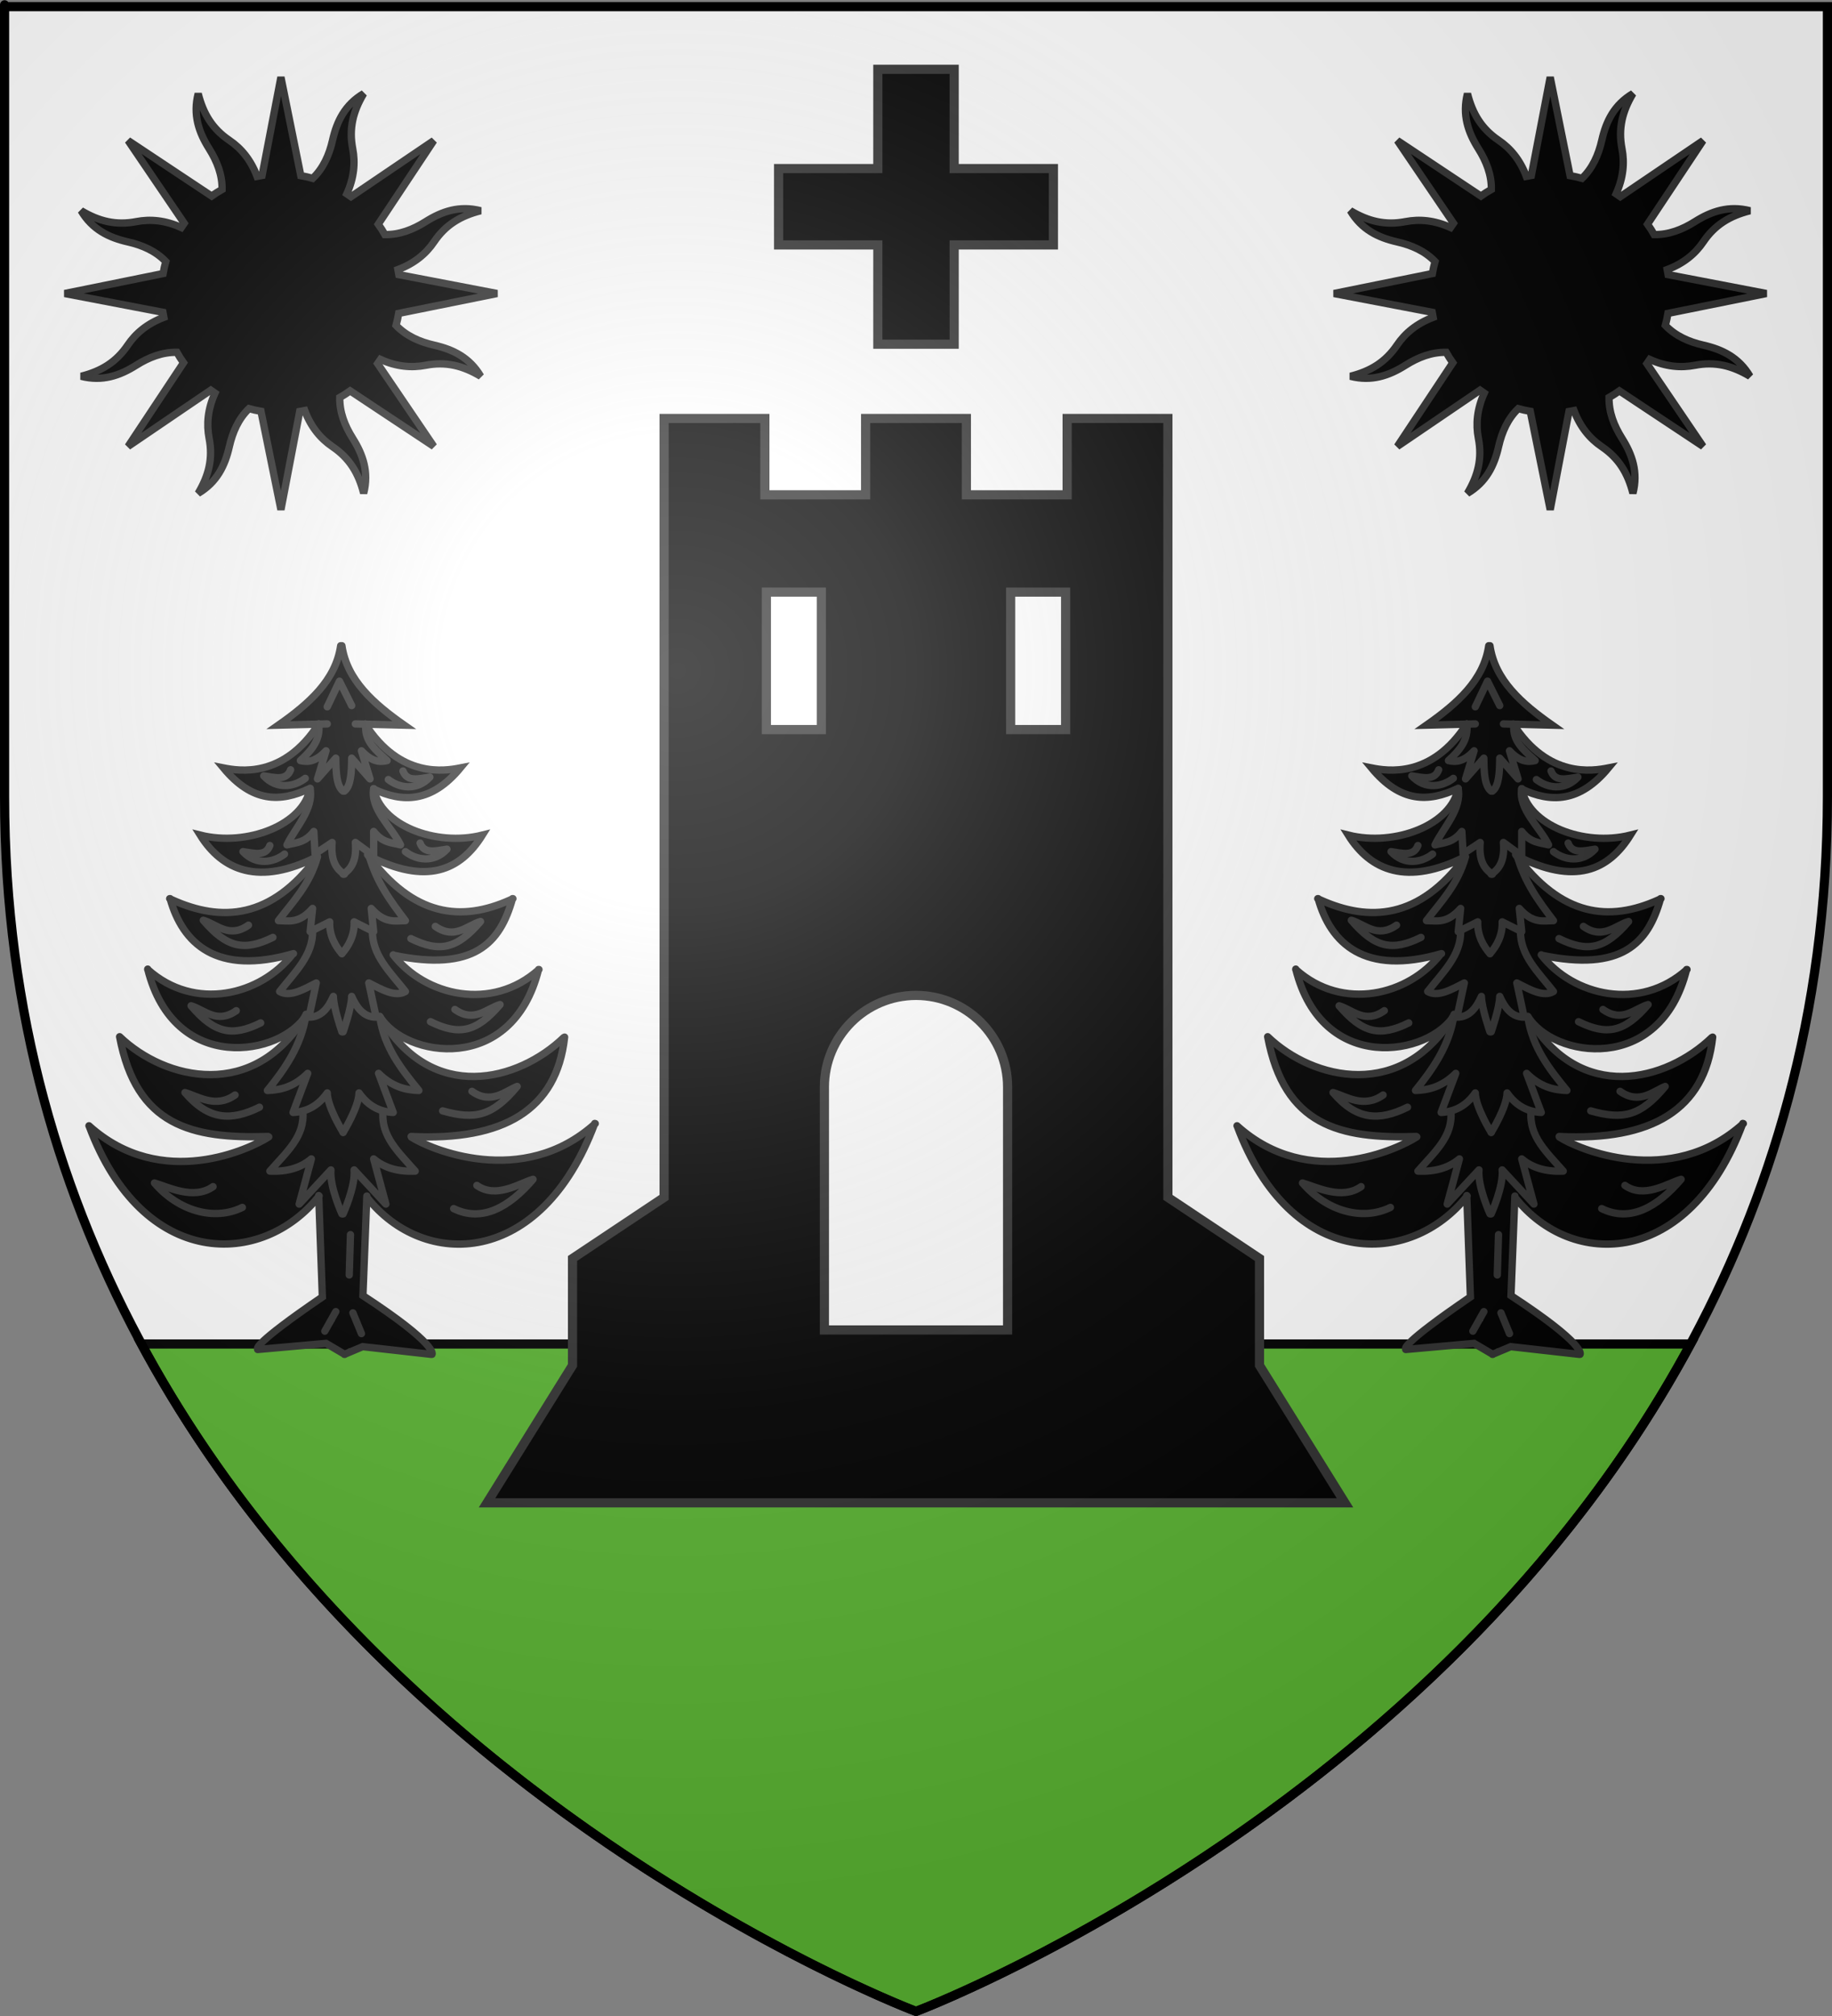 <?xml version="1.0" encoding="UTF-8" standalone="no"?>
<svg
   xmlns:dc="http://purl.org/dc/elements/1.1/"
   xmlns:cc="http://creativecommons.org/ns#"
   xmlns:rdf="http://www.w3.org/1999/02/22-rdf-syntax-ns#"
   xmlns:svg="http://www.w3.org/2000/svg"
   xmlns="http://www.w3.org/2000/svg"
   xmlns:xlink="http://www.w3.org/1999/xlink"
   xmlns:sodipodi="http://sodipodi.sourceforge.net/DTD/sodipodi-0.dtd"
   xmlns:inkscape="http://www.inkscape.org/namespaces/inkscape"
   height="660"
   width="600"
   version="1.0"
   id="svg2"
   sodipodi:version="0.32"
   inkscape:version="0.46"
   sodipodi:docname="Blason_ville_fr_Esquièze-Sère_01(65).svg"
   sodipodi:docbase="D:\Mes documents\Renaud-Notre Lapin"
   inkscape:export-filename="/Users/olivier/Desktop/Blason Rouge/Blason_Vide_3D.png"
   inkscape:export-xdpi="144"
   inkscape:export-ydpi="144"
   inkscape:output_extension="org.inkscape.output.svg.inkscape">
  <rect width="100%" height="100%" fill="#808080" stroke="none"/>
  <sodipodi:namedview
     inkscape:window-height="977"
     inkscape:window-width="1280"
     inkscape:pageshadow="2"
     inkscape:pageopacity="0.0"
     guidetolerance="10.0"
     gridtolerance="10.0"
     objecttolerance="10.0"
     borderopacity="1.0"
     bordercolor="#666666"
     pagecolor="#ffffff"
     id="base"
     showgrid="false"
     height="660px"
     inkscape:zoom="1.1621212"
     inkscape:cx="299.99987"
     inkscape:cy="329.99972"
     inkscape:window-x="-4"
     inkscape:window-y="-4"
     inkscape:current-layer="layer3"
     inkscape:object-nodes="true"
     inkscape:snap-global="true" />
  <desc
     id="desc4">Flag of Canton of Valais (Wallis)</desc>
  <defs
     id="defs6">
    <linearGradient
       id="linearGradient2893">
      <stop
         style="stop-color:white;stop-opacity:0.314;"
         offset="0"
         id="stop2895" />
      <stop
         id="stop2897"
         offset="0.19"
         style="stop-color:white;stop-opacity:0.251;" />
      <stop
         style="stop-color:#6b6b6b;stop-opacity:0.125;"
         offset="0.6"
         id="stop2901" />
      <stop
         style="stop-color:black;stop-opacity:0.125;"
         offset="1"
         id="stop2899" />
    </linearGradient>
    <radialGradient
       inkscape:collect="always"
       xlink:href="#linearGradient2893"
       id="radialGradient3163"
       gradientUnits="userSpaceOnUse"
       gradientTransform="matrix(1.353,0,0,1.349,-77.629,-85.747)"
       cx="221.445"
       cy="226.331"
       fx="221.445"
       fy="226.331"
       r="300" />
  </defs>
  <g
     inkscape:groupmode="layer"
     id="layer3"
     inkscape:label="Fond écu"
     style="display:inline">
    <path
       id="path2855"
       style="fill:#ffffff;fill-opacity:1;fill-rule:evenodd;stroke:none;stroke-width:1px;stroke-linecap:butt;stroke-linejoin:miter;stroke-opacity:1"
       d="M 300,658.5 C 300,658.5 598.5,546.18 598.5,260.728 C 598.5,-24.723 598.5,2.176 598.5,2.176 L 1.5,2.176 L 1.5,260.728 C 1.5,546.18 300,658.5 300,658.5 z"
       sodipodi:nodetypes="cccccc" />
    <path
       style="opacity:1;fill:#5ab532;fill-opacity:1;stroke:#000000;stroke-width:3;stroke-miterlimit:4;stroke-dasharray:none;stroke-opacity:1"
       d="M 46.312,440 C 129.637,594.41 300,658.5 300,658.5 C 300,658.5 470.363,594.41 553.688,440 L 46.312,440 z"
       id="rect4128" />
  </g>
  <g
     inkscape:groupmode="layer"
     id="layer4"
     inkscape:label="Meubles">
    <g
       style="display:inline"
       id="g4095"
       transform="matrix(0.8,0,0,0.8,-533.67,15.556)">
      <path
         d="M 806.901,247.423 C 804.884,250.12 804.098,255.333 801.924,258.016 C 797.434,264.683 789.166,270.909 782.977,275.953 C 782.008,276.931 786.32,276.138 786.789,276.244 C 791.657,276.512 796.614,275.849 801.435,276.421 C 801.884,277.634 799.282,276.485 798.695,276.65 C 796.615,276.351 796.732,279.866 795.434,280.951 C 790.274,287.669 783.319,292.73 774.987,294.745 C 770.585,296.187 764.138,294.376 759.669,295.034 C 760.866,296.992 764.515,300.459 766.347,301.929 C 771.962,306.3 779.94,307.552 786.748,305.474 C 789.378,304.991 791.223,303.137 793.843,302.943 C 794.476,304.907 793.572,306.008 792.841,307.799 C 787.871,316.768 778.154,321.454 768.375,323.076 C 762.843,324.061 755.55,323.151 750.049,322.514 C 750.896,324.548 753.649,327.725 755.128,329.398 C 761.834,336.345 772.476,338.637 781.71,336.486 C 786.973,335.55 791.49,333.087 796.472,331.239 C 797.642,330.691 797.737,331.306 797.174,331.827 C 789.977,341.78 780.111,350.757 767.852,353.598 C 758.205,355.973 746.918,352.714 737.837,349.306 C 736.398,348.777 738.761,352.82 738.966,352.4 C 741.911,360.092 746.745,367.834 754.613,370.909 C 761.723,374.051 770.332,373.634 777.862,372.648 C 781.187,372.278 783.706,370.839 787.002,370.659 C 787.549,371.739 786.453,372.189 786.004,373.075 C 778.755,381.262 768.396,386.231 757.456,387.172 C 750.981,387.678 744.498,387.063 738.552,384.345 C 735.355,383.229 731.711,379.861 728.724,378.446 C 728.297,379.589 729.809,382.572 730.059,383.778 C 734.157,394.666 743.666,405.097 755.255,407.825 C 767.406,410.642 781.495,407.895 790.161,398.551 C 791.138,397.749 791.485,394.611 793.029,395.066 C 793.569,396.151 791.757,396.718 791.373,397.706 C 785.141,407.425 776.222,415.223 764.914,418.275 C 749.479,422.675 732.847,417.999 720.369,408.498 C 719.66,408.353 717.752,405.485 717.134,406.279 C 717.905,411.435 720.111,418.618 722.28,423.336 C 726.546,432.002 734.507,438.787 743.701,441.804 C 754.306,445.782 766.069,445.036 777.164,445.191 C 778.503,445.498 776.486,446.275 775.98,446.464 C 759.917,455.631 739.948,459.256 722.216,453.306 C 716.49,451.225 709.88,446.003 704.819,442.723 C 704.117,443.503 706.334,446.81 706.457,447.681 C 713.236,462.735 723.901,477.802 739.222,484.961 C 753.791,492.016 772.273,490.587 785.414,480.285 C 789.971,477.231 793.856,474.769 797.435,470.742 C 798.686,470.195 798.281,470.934 798.379,471.493 C 798.774,484.89 798.944,497.993 799.103,511.395 C 790.755,517.297 782.407,522.486 774.878,529.425 C 774.274,529.783 771.972,533.092 772.884,532.586 C 780.905,530.645 796.462,532.601 804.404,530.416 C 806.161,527.785 802.251,518.781 804.602,516.639 C 805.527,519.208 801.575,527.232 800.651,530.077 C 802.811,532.872 805.607,531.881 808.024,534.337 C 809.78,532.038 813.617,529.293 814.792,526.639 C 814.723,523.347 812.567,520.826 811.561,517.804 C 812.976,520.127 812.055,528.549 813.279,531.398 C 822.157,533.936 834.492,532.084 843.414,534.452 C 843.922,533.554 841.88,531.223 841.454,530.492 C 834.004,522.806 824.479,517.023 815.908,510.766 C 816.068,497.874 817.175,483.637 817.256,470.614 C 817.495,469.214 817.81,470.452 817.957,471.13 C 826.336,481.306 839.761,489.153 853.186,489.477 C 867.003,490.335 880.2,483.691 889.651,473.857 C 898.714,466.439 904.55,453.324 909.224,442.859 C 909.61,441.507 906.622,444.614 906.195,444.879 C 890.431,456.776 868.783,458.421 850.279,452.754 C 845.041,450.976 839.509,449.261 834.956,446.16 C 834,445.127 835.923,444.847 836.612,444.952 C 850.836,445.178 866.31,445.409 878.419,436.884 C 889.81,430.878 896.192,418.174 897.475,406.325 C 896.902,405.683 895.334,408.544 894.758,408.743 C 886.633,415.25 876.749,419.971 866.342,421.293 C 859.378,421.861 852.148,421.684 845.69,418.761 C 835.393,414.523 827.128,406.008 821.924,396.358 C 822.044,395.022 823.55,396.881 823.667,397.656 C 831.872,407.988 846.611,411.179 859.133,408.419 C 866.406,406.611 873.543,402.568 878.113,396.575 C 881.915,392.017 884.923,384.516 886.535,378.836 C 885.055,378.897 883.34,381.241 881.919,381.81 C 874.82,385.915 866.228,388.765 857.988,387.916 C 846.017,387.07 835.152,380.775 827.892,371.327 C 827.718,370.268 829.101,370.956 829.664,370.889 C 840.175,372.707 852.031,375.013 861.908,370.046 C 869.052,366.36 873.539,357.072 875.78,349.615 C 875.248,348.626 873.35,350.876 872.594,350.891 C 861.93,355.152 849.374,355.766 838.959,350.378 C 830.586,346.386 824.076,339.323 818.237,332.306 C 818.012,331.752 817.209,331.689 818.268,331.273 C 822.774,332.886 825.748,334.33 830.441,335.461 C 836.674,337.169 844.375,338.028 850.436,335.525 C 855.532,333.258 860.694,327.647 863.487,322.883 C 859.933,323.206 855.214,324.248 851.581,324.056 C 840.748,323.786 829.319,319.613 822.643,310.816 C 821.068,308.464 819.496,305.741 819.445,302.879 C 820.684,302.251 822.185,304.243 823.424,304.492 C 831.348,307.781 841.512,307.232 848.2,301.513 C 849.865,300.08 852.792,297.143 854.036,295.34 C 850.973,294.695 846.402,296.416 843.216,296.025 C 831.81,294.938 822.754,286.63 816.808,277.187 C 815.585,276.751 813.055,277.809 812.102,276.848 C 812.018,275.762 813.933,276.443 814.539,276.197 C 819.385,276.045 826.163,277.268 830.969,276.791 C 831.245,275.888 828.041,274.672 827.611,273.976 C 819.571,267.746 811.341,260.499 807.727,250.796 C 808.012,250.873 807.284,244.618 806.901,247.423 z"
         id="path4067"
         style="fill:#000000;fill-opacity:1;fill-rule:nonzero;stroke:none;stroke-width:1;marker:none;visibility:visible;display:inline;overflow:visible;enable-background:accumulate"
         sodipodi:nodetypes="ccccccccccccccccccccccccccccccccccccccccccccccccccccccccccccccccccccccccccccccccccccccccccccccccccccccccccc" />
      <path
         d="M 815.061,526.304 L 811.561,517.804 M 800.061,525.304 L 804.561,517.304 M 808.228,534.804 L 800.561,530.304 L 772.561,532.804 M 703.561,441.304 C 725.594,500.447 774.567,499.316 797.728,469.971 M 703.512,441.255 C 733.379,468.245 769.984,450.459 777.111,445.786 M 797.561,469.804 L 799.061,511.304 C 770.125,531.017 772.561,532.471 772.561,532.471 M 808.061,534.804 L 815.561,531.638 L 843.728,534.804 M 716.061,404.804 C 734.638,422.68 771.308,431.315 792.395,395.804 M 727.561,377.138 C 738.375,420.435 782.316,412.792 792.561,395.804 M 736.728,348.304 C 741.849,366.615 755.663,379.959 787.228,370.804 M 796.895,331.304 C 778.139,356.814 757.647,357.858 737.561,348.804 L 736.561,348.304 M 794.061,303.138 C 791.444,317.981 768.345,327.123 749.061,322.304 C 758.134,336.823 773.2,343.204 796.895,331.138 M 797.561,276.804 C 783.228,299.224 764.895,296.049 758.561,294.804 C 770.395,309.091 781.895,308.874 793.728,303.304 M 801.061,276.804 L 781.061,277.304 C 793.628,268.505 804.541,258.878 806.561,244.804 M 812.561,276.804 L 832.561,277.304 C 819.994,268.505 809.082,258.878 807.061,244.804 M 898.228,404.972 C 895.017,434.669 873.268,447.493 835.395,445.638 M 887.561,377.304 C 876.747,420.602 832.807,413.459 822.561,396.471 M 876.895,348.304 C 871.774,366.615 861.127,378.292 828.228,371.471 M 820.061,303.304 C 822.679,318.147 845.278,327.123 864.561,322.304 C 855.488,336.823 841.756,342.87 818.061,330.804 M 816.561,276.804 C 830.895,299.224 849.228,296.049 855.561,294.804 C 843.728,309.091 831.895,309.041 820.061,303.471 M 817.561,330.304 C 836.317,355.814 855.976,357.858 876.061,348.804 L 877.061,348.304 M 828.061,371.304 C 841.116,388.165 868.499,394.587 887.728,377.304 M 786.895,370.971 C 773.84,387.831 746.79,394.587 727.561,377.304 M 897.895,405.138 C 879.318,423.013 843.982,432.482 822.895,396.971 M 817.264,470.004 L 815.663,510.753 C 846.558,530.9 843.957,534.771 843.957,534.771 M 716.061,404.804 C 722.906,441.246 745.519,446.631 776.895,445.638 L 776.895,445.638 M 910.777,440.355 C 880.91,467.345 842.639,450.559 835.512,445.886 M 910.561,440.304 C 888.529,499.447 840.556,499.983 817.395,470.638"
         id="path3959"
         style="fill:none;stroke:#313131;stroke-width:3;stroke-linecap:round;stroke-linejoin:miter;stroke-miterlimit:4;stroke-dasharray:none;stroke-opacity:1"
         sodipodi:nodetypes="ccccccccccccccccccccccccccccccccccccccccccccccccccccccccccccccccccccc" />
      <g
         style="fill:none;stroke:#313131;stroke-width:3;stroke-miterlimit:4;stroke-dasharray:none;stroke-opacity:1;display:inline"
         id="g3266"
         transform="translate(655.512,194.804)">
        <path
           style="fill:none;stroke:#313131;stroke-width:3;stroke-linecap:round;stroke-linejoin:round;stroke-miterlimit:4;stroke-dasharray:none;stroke-opacity:1;display:inline"
           id="path2900"
           d="M 145.549,75 L 150.549,64.5 L 155.549,74.5" />
        <path
           style="fill:none;stroke:#313131;stroke-width:3;stroke-linecap:round;stroke-linejoin:round;stroke-miterlimit:4;stroke-dasharray:none;stroke-opacity:1;display:inline"
           id="path2938"
           d="M 142.049,82 C 142.905,88.678 138.937,92.944 134.549,97 C 137.539,97.707 140.741,97.568 145.049,93 L 141.549,104.5 L 149.049,96 C 149.094,101.933 149.38,107.503 152.049,109.5" />
        <path
           style="fill:none;stroke:#313131;stroke-width:3;stroke-linecap:round;stroke-linejoin:round;stroke-miterlimit:4;stroke-dasharray:none;stroke-opacity:1;display:inline"
           id="path2904"
           d="M 161.383,82.333 C 160.527,89.011 165.662,92.944 170.049,97 C 167.059,97.707 163.858,97.568 159.549,93 L 163.049,104.5 L 155.549,96 C 155.505,101.933 155.218,107.503 152.549,109.5" />
        <path
           style="fill:none;stroke:#313131;stroke-width:3;stroke-linecap:round;stroke-linejoin:round;stroke-miterlimit:4;stroke-dasharray:none;stroke-opacity:1;display:inline"
           id="path2898"
           d="M 130.549,100.764 C 128.805,105.441 123.938,103.874 119.549,103.264 C 124.991,109.101 132.174,107.682 136.549,104.264" />
        <path
           style="fill:none;stroke:#313131;stroke-width:3;stroke-linecap:round;stroke-linejoin:round;stroke-miterlimit:4;stroke-dasharray:none;stroke-opacity:1;display:inline"
           id="path2896"
           d="M 176.549,101.264 C 178.294,105.941 183.161,104.374 187.549,103.764 C 182.108,109.601 174.924,108.182 170.549,104.764" />
        <path
           style="fill:none;stroke:#313131;stroke-width:3;stroke-linecap:round;stroke-linejoin:round;stroke-miterlimit:4;stroke-dasharray:none;stroke-opacity:1;display:inline"
           id="use3776"
           d="M 164.549,108.5 C 163.125,116.981 172.004,124.261 175.549,131.5 C 171.883,130.56 168.216,130.71 164.549,126 L 164.549,136 L 157.049,130.5 C 157.699,137.921 155.377,141.381 152.049,143.5" />
        <path
           style="fill:none;stroke:#313131;stroke-width:3;stroke-linecap:round;stroke-linejoin:round;stroke-miterlimit:4;stroke-dasharray:none;stroke-opacity:1;display:inline"
           id="path2936"
           d="M 138.549,108.5 C 139.974,116.981 132.594,124.261 129.049,131.5 C 132.716,130.56 136.383,130.71 140.049,126 L 140.549,135.167 L 147.549,130.5 C 146.9,137.921 149.222,141.381 152.549,143.5" />
        <path
           style="fill:none;stroke:#313131;stroke-width:3;stroke-linecap:round;stroke-linejoin:round;stroke-miterlimit:4;stroke-dasharray:none;stroke-opacity:1;display:inline"
           id="path2894"
           d="M 122.049,131.764 C 120.305,136.441 115.438,134.874 111.049,134.264 C 116.491,140.101 123.674,138.682 128.049,135.264" />
        <path
           style="fill:none;stroke:#313131;stroke-width:3;stroke-linecap:round;stroke-linejoin:round;stroke-miterlimit:4;stroke-dasharray:none;stroke-opacity:1;display:inline"
           id="path2892"
           d="M 183.549,130.764 C 185.294,135.441 190.161,133.874 194.549,133.264 C 189.108,139.101 181.924,137.682 177.549,134.264" />
        <path
           style="fill:none;stroke:#313131;stroke-width:3;stroke-linecap:round;stroke-linejoin:round;stroke-miterlimit:4;stroke-dasharray:none;stroke-opacity:1;display:inline"
           id="use3772"
           d="M 162.549,135.5 C 165.809,147.111 171.689,154.791 177.549,162.5 C 173.222,162.528 169.149,163.831 163.549,157.5 L 164.549,167 L 156.549,163 C 156.802,168.55 154.141,173.112 151.549,176" />
        <path
           style="fill:none;stroke:#313131;stroke-width:3;stroke-linecap:round;stroke-linejoin:round;stroke-miterlimit:4;stroke-dasharray:none;stroke-opacity:1;display:inline"
           id="path2934"
           d="M 141.549,136.333 C 138.29,147.944 131.41,154.791 125.549,162.5 C 129.877,162.528 133.95,163.831 139.549,157.5 L 138.549,167 L 146.549,163 C 146.297,168.55 148.958,173.112 151.549,176" />
        <path
           style="fill:none;stroke:#313131;stroke-width:3;stroke-linecap:round;stroke-linejoin:round;stroke-miterlimit:4;stroke-dasharray:none;stroke-opacity:1;display:inline"
           id="path2890"
           d="M 123.299,169.353 C 111.633,175.092 104.466,173.68 94.799,162.353 C 100.319,163.961 105.378,169.951 113.299,164.353" />
        <path
           style="fill:none;stroke:#313131;stroke-width:3;stroke-linecap:round;stroke-linejoin:round;stroke-miterlimit:4;stroke-dasharray:none;stroke-opacity:1;display:inline"
           id="path2888"
           d="M 179.799,169.853 C 191.466,175.592 198.633,174.18 208.299,162.853 C 202.78,164.461 197.721,170.451 189.799,164.853" />
        <path
           style="fill:none;stroke:#313131;stroke-width:3;stroke-linecap:round;stroke-linejoin:round;stroke-miterlimit:4;stroke-dasharray:none;stroke-opacity:1;display:inline"
           id="use3766"
           d="M 164.049,166.5 C 163.77,176.745 171.537,183.772 177.549,191.5 C 173.441,193.9 167.95,190.767 162.549,188 L 165.549,202 C 160.277,202.047 157.493,197.838 155.549,193.5 C 155.462,198.333 152.049,208 152.049,208" />
        <path
           style="fill:none;stroke:#313131;stroke-width:3;stroke-linecap:round;stroke-linejoin:round;stroke-miterlimit:4;stroke-dasharray:none;stroke-opacity:1;display:inline"
           id="path2932"
           d="M 139.549,166.5 C 139.829,176.745 132.062,183.772 126.049,191.5 C 130.158,193.9 135.649,190.767 141.049,188 L 138.049,202 C 143.322,202.047 146.106,197.838 148.049,193.5 C 148.137,198.333 151.549,208 151.549,208" />
        <path
           style="fill:none;stroke:#313131;stroke-width:3;stroke-linecap:round;stroke-linejoin:round;stroke-miterlimit:4;stroke-dasharray:none;stroke-opacity:1;display:inline"
           id="path2886"
           d="M 118.299,204.353 C 106.633,210.092 99.466,208.68 89.799,197.353 C 95.319,198.961 100.378,204.951 108.299,199.353" />
        <path
           style="fill:none;stroke:#313131;stroke-width:3;stroke-linecap:round;stroke-linejoin:round;stroke-miterlimit:4;stroke-dasharray:none;stroke-opacity:1;display:inline"
           id="path2884"
           d="M 187.799,203.853 C 199.466,209.592 206.633,208.18 216.299,196.853 C 210.78,198.461 205.721,204.451 197.799,198.853" />
        <path
           style="fill:none;stroke:#313131;stroke-width:3;stroke-linecap:round;stroke-linejoin:round;stroke-miterlimit:4;stroke-dasharray:none;stroke-opacity:1;display:inline"
           id="use3762"
           d="M 167.049,201.833 C 168.906,214.482 175.936,223.293 183.049,232 C 177.549,231.851 172.049,230.448 166.549,225 L 172.549,241 C 167.285,240.723 162.483,238.598 158.549,233 C 158.472,238.837 152.049,249.167 152.049,249.167" />
        <path
           style="fill:none;stroke:#313131;stroke-width:3;stroke-linecap:round;stroke-linejoin:round;stroke-miterlimit:4;stroke-dasharray:none;stroke-opacity:1;display:inline"
           id="path2930"
           d="M 136.883,200.833 C 135.026,213.482 128.163,223.293 121.049,232 C 126.549,231.851 132.049,230.448 137.549,225 L 131.549,241 C 136.814,240.723 141.616,238.598 145.549,233 C 145.627,238.837 152.049,249.167 152.049,249.167" />
        <path
           style="fill:none;stroke:#313131;stroke-width:3;stroke-linecap:round;stroke-linejoin:round;stroke-miterlimit:4;stroke-dasharray:none;stroke-opacity:1;display:inline"
           id="path2882"
           d="M 117.799,238.853 C 106.133,244.592 96.966,244.18 87.299,232.853 C 92.819,234.461 99.878,239.451 107.799,233.853" />
        <path
           style="fill:none;stroke:#313131;stroke-width:3;stroke-linecap:round;stroke-linejoin:round;stroke-miterlimit:4;stroke-dasharray:none;stroke-opacity:1;display:inline"
           id="path2880"
           d="M 192.799,240.353 C 205.966,244.092 213.233,242.48 223.299,230.353 C 218.58,232.161 212.721,237.951 204.799,232.353" />
        <path
           style="fill:none;stroke:#313131;stroke-width:3;stroke-linecap:round;stroke-linejoin:round;stroke-miterlimit:4;stroke-dasharray:none;stroke-opacity:1;display:inline"
           id="use3758"
           d="M 168.383,240.5 C 167.437,250.815 174.787,257.254 181.549,265 C 174.549,265.333 168.883,263.667 164.549,260 L 169.549,278.5 L 156.549,264.5 C 157.18,271.21 152.049,282.5 152.049,282.5" />
        <path
           style="fill:none;stroke:#313131;stroke-width:3;stroke-linecap:round;stroke-linejoin:round;stroke-miterlimit:4;stroke-dasharray:none;stroke-opacity:1;display:inline"
           id="path2928"
           d="M 135.549,240.5 C 136.495,250.815 128.812,257.254 122.049,265 C 129.049,265.333 134.716,263.667 139.049,260 L 134.049,278.5 L 147.049,264.5 C 146.419,271.21 151.549,282.5 151.549,282.5" />
        <path
           style="fill:none;stroke:#313131;stroke-width:3;stroke-linecap:round;stroke-linejoin:round;stroke-miterlimit:4;stroke-dasharray:none;stroke-opacity:1;display:inline"
           id="path2878"
           d="M 110.799,279.853 C 99.133,285.592 84.466,281.18 74.799,269.853 C 80.319,271.461 90.878,276.951 98.799,271.353" />
        <path
           style="fill:none;stroke:#313131;stroke-width:3;stroke-linecap:round;stroke-linejoin:round;stroke-miterlimit:4;stroke-dasharray:none;stroke-opacity:1;display:inline"
           id="path3953"
           d="M 197.299,280.353 C 208.966,286.092 220.133,279.68 229.799,268.353 C 224.28,269.961 214.721,276.451 206.799,270.853" />
        <path
           style="fill:none;stroke:#313131;stroke-width:3;stroke-linecap:round;stroke-linejoin:miter;stroke-miterlimit:4;stroke-dasharray:none;stroke-opacity:1;display:inline"
           id="path3955"
           d="M 155.049,291 L 154.549,307.5" />
      </g>
    </g>
    <use
       style="display:inline"
       x="0"
       y="0"
       xlink:href="#g4095"
       id="use4126"
       transform="translate(376,0)"
       width="600"
       height="660" />
    <path
       style="display:inline;fill:#000000;fill-opacity:1;fill-rule:nonzero;stroke:#313131;stroke-width:2.4;stroke-linecap:butt;stroke-linejoin:miter;marker:none;marker-start:none;marker-mid:none;marker-end:none;stroke-miterlimit:4;stroke-dasharray:none;stroke-dashoffset:0;stroke-opacity:1;visibility:visible;overflow:visible"
       d="M 64.911,30.658 C 63.139,37.588 65.092,43.292 68.479,48.667 C 71.098,52.824 72.818,57.254 72.736,62.013 C 71.545,62.684 70.409,63.409 69.313,64.188 L 41.944,46.009 L 60.318,73.076 C 59.988,73.532 59.666,74.005 59.357,74.474 C 54.145,72.126 49.253,71.661 44.591,72.563 C 38.001,73.837 32.406,72.457 26.564,68.975 C 30.211,75.128 35.652,77.78 41.848,79.186 C 46.648,80.275 50.987,82.187 54.299,85.624 C 53.938,86.918 53.641,88.228 53.415,89.557 L 21.2,96.09 L 53.342,102.237 C 53.43,102.79 53.537,103.341 53.65,103.893 C 48.303,105.916 44.502,109.038 41.842,112.973 C 38.084,118.534 33.178,121.516 26.585,123.185 C 33.515,124.957 39.21,122.981 44.585,119.594 C 48.742,116.976 53.171,115.255 57.93,115.337 C 58.602,116.528 59.326,117.664 60.105,118.76 L 41.936,146.152 L 69.016,127.746 C 69.469,128.073 69.927,128.409 70.392,128.717 C 68.044,133.928 67.588,138.843 68.49,143.505 C 69.765,150.095 68.375,155.667 64.893,161.509 C 71.046,157.862 73.697,152.421 75.103,146.225 C 76.193,141.425 78.105,137.086 81.541,133.774 C 82.839,134.136 84.143,134.432 85.475,134.659 L 92.008,166.873 L 98.154,134.731 C 98.707,134.643 99.259,134.536 99.811,134.423 C 101.832,139.772 104.957,143.572 108.891,146.231 C 114.452,149.989 117.434,154.895 119.103,161.488 C 120.875,154.558 118.898,148.863 115.512,143.488 C 112.888,139.323 111.187,134.907 111.277,130.133 C 112.461,129.465 113.588,128.742 114.678,127.968 L 142.07,146.137 L 123.686,119.047 C 124.009,118.6 124.331,118.141 124.634,117.682 C 129.847,120.036 134.758,120.486 139.423,119.583 C 146.013,118.309 151.584,119.698 157.427,123.18 C 153.78,117.027 148.348,114.399 142.152,112.993 C 137.357,111.905 133.023,109.956 129.715,106.522 C 130.074,105.23 130.35,103.925 130.576,102.598 L 162.8,96.089 L 130.649,89.919 C 130.56,89.366 130.454,88.814 130.341,88.262 C 135.692,86.241 139.489,83.118 142.148,79.182 C 145.907,73.621 150.822,70.662 157.415,68.994 C 150.485,67.222 144.781,69.175 139.406,72.561 C 135.241,75.185 130.825,76.886 126.051,76.796 C 125.382,75.612 124.66,74.485 123.885,73.395 L 142.064,46.027 L 114.965,64.387 C 114.518,64.064 114.058,63.742 113.599,63.439 C 115.95,58.229 116.412,53.335 115.51,48.674 C 114.236,42.084 115.616,36.489 119.098,30.646 C 112.945,34.294 110.317,39.725 108.91,45.921 C 107.82,50.727 105.874,55.08 102.427,58.391 C 101.138,58.033 99.839,57.722 98.516,57.497 L 92.006,25.273 L 85.836,57.424 C 85.283,57.513 84.732,57.619 84.18,57.732 C 82.157,52.384 79.035,48.585 75.1,45.925 C 69.539,42.166 66.58,37.251 64.911,30.658 z"
       id="path2140" />
    <use
       style="display:inline"
       x="0"
       y="0"
       xlink:href="#path2140"
       id="use4130"
       transform="translate(415.7,-1.2957085e-4)"
       width="600"
       height="660" />
    <path
       style="display:inline;opacity:1;fill:#000000;fill-opacity:1;stroke:#313131;stroke-width:3;stroke-miterlimit:4;stroke-dasharray:none;stroke-opacity:1"
       d="M 287.5,22.688 L 287.5,55.188 L 255,55.188 L 255,80.188 L 287.5,80.188 L 287.5,112.688 L 312.5,112.688 L 312.5,80.188 L 345,80.188 L 345,55.188 L 312.5,55.188 L 312.5,22.688 L 287.5,22.688 z"
       id="rect2685" />
    <path
       style="fill:#000000;fill-opacity:1;stroke:#313131;stroke-width:3;stroke-miterlimit:4;stroke-dasharray:none;stroke-opacity:1;display:inline"
       d="M 217.5,137 L 217.5,162 L 217.5,392 L 187.5,412 L 187.5,447 L 159.5,492 L 440.5,492 L 412.5,447 L 412.5,412 L 382.5,392 L 382.5,162 L 382.5,137 L 349.5,137 L 349.5,162 L 316.5,162 L 316.5,137 L 283.5,137 L 283.5,162 L 250.5,162 L 250.5,137 L 217.5,137 z M 251,193.844 L 269,193.844 L 269,238.844 L 251,238.844 L 251,193.844 z M 331,193.844 L 349,193.844 L 349,238.844 L 331,238.844 L 331,193.844 z M 300,325.875 C 316.56,325.875 330,339.315 330,355.875 L 330,435.406 L 270,435.406 L 270,355.875 C 270,339.315 283.44,325.875 300,325.875 z"
       id="rect2507" />
  </g>
  <g
     inkscape:groupmode="layer"
     id="layer2"
     inkscape:label="Reflet final"
     sodipodi:insensitive="true">
    <path
       sodipodi:nodetypes="cccccc"
       d="M 300,658.5 C 300,658.5 598.5,546.18 598.5,260.728 C 598.5,-24.723 598.5,2.176 598.5,2.176 L 1.5,2.176 L 1.5,260.728 C 1.5,546.18 300,658.5 300,658.5 z "
       style="opacity:1;fill:url(#radialGradient3163);fill-opacity:1;fill-rule:evenodd;stroke:none;stroke-width:1px;stroke-linecap:butt;stroke-linejoin:miter;stroke-opacity:1"
       id="path2875"
       inkscape:export-xdpi="144"
       inkscape:export-ydpi="144" />
  </g>
  <g
     inkscape:groupmode="layer"
     id="layer1"
     inkscape:label="Contour final"
     sodipodi:insensitive="true">
    <path
       sodipodi:nodetypes="cccccc"
       d="M 300,658.5 C 300,658.5 1.5,546.18 1.5,260.728 C 1.5,-24.723 1.5,2.176 1.5,2.176 L 598.5,2.176 L 598.5,260.728 C 598.5,546.18 300,658.5 300,658.5 z "
       style="opacity:1;fill:none;fill-opacity:1;fill-rule:evenodd;stroke:#000000;stroke-width:3;stroke-linecap:butt;stroke-linejoin:miter;stroke-miterlimit:4;stroke-dasharray:none;stroke-opacity:1"
       id="path1411"
       inkscape:export-xdpi="144"
       inkscape:export-ydpi="144" />
  </g>
</svg>
